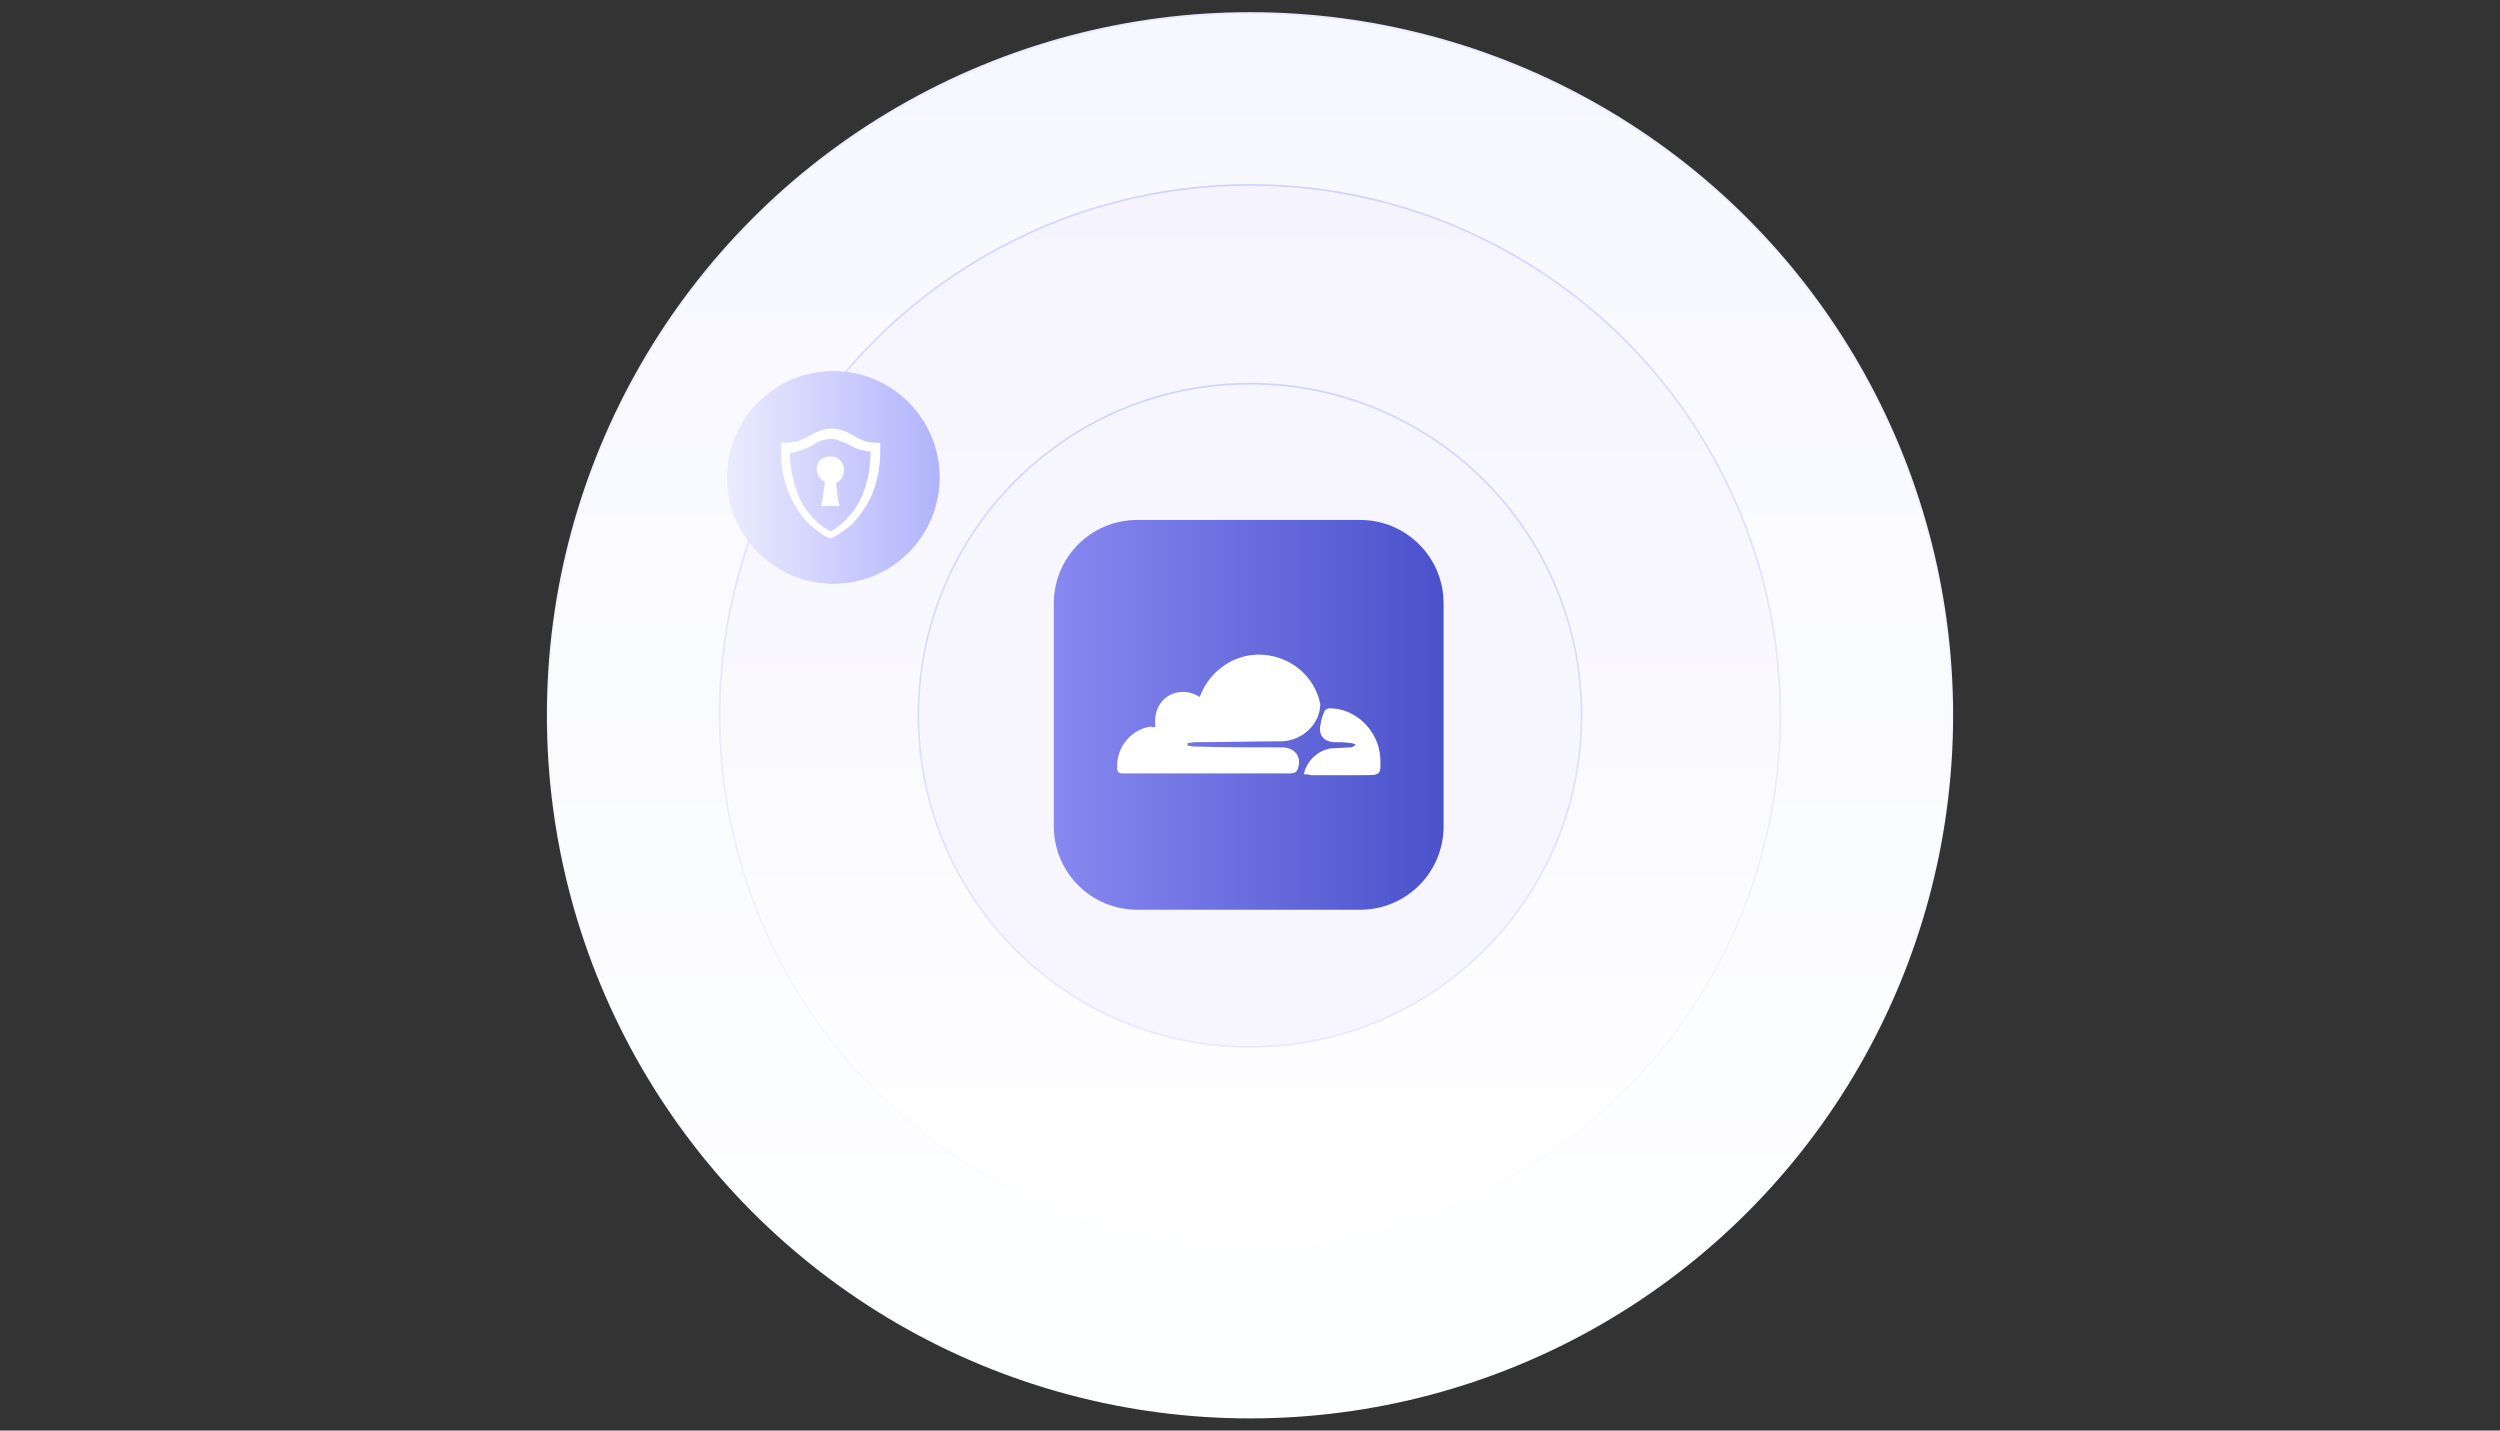 <?xml version="1.0" encoding="utf-8"?>
<!-- Generator: Adobe Illustrator 27.0.0, SVG Export Plug-In . SVG Version: 6.00 Build 0)  -->
<!DOCTYPE svg PUBLIC "-//W3C//DTD SVG 1.1//EN" "http://www.w3.org/Graphics/SVG/1.1/DTD/svg11.dtd">
<svg version="1.1" id="Layer_1" xmlns:x="http://ns.adobe.com/Extensibility/1.0/" xmlns:i="http://ns.adobe.com/AdobeIllustrator/10.0/" xmlns:graph="http://ns.adobe.com/Graphs/1.0/"
	 xmlns="http://www.w3.org/2000/svg" xmlns:xlink="http://www.w3.org/1999/xlink" x="0px" y="0px" viewBox="0 0 288 164.8"
	 style="enable-background:new 0 0 288 164.8;" xml:space="preserve">
<rect x="0" y="0" width="288" height="164.8" fill="#333333" stroke="none"/>
<style type="text/css">
	
		.st0{fill:url(#SVGID_1_);stroke:url(#SVGID_00000170997892458239973580000016473459330724124087_);stroke-width:0.2;stroke-miterlimit:10;}
	
		.st1{fill:url(#SVGID_00000029037598596587973370000009067295534568849557_);stroke:url(#SVGID_00000057870937328755930620000017959434532460371612_);stroke-width:0.2;stroke-miterlimit:10;}
	
		.st2{fill:#F7F6FE;stroke:url(#SVGID_00000090973324518096170320000007244007427517513133_);stroke-width:0.2;stroke-miterlimit:10;}
	.st3{fill:url(#SVGID_00000020362422802936701400000016119603182792524935_);}
	.st4{fill:#FFFFFF;}
	
		.st5{fill:url(#SVGID_00000117658577734036314300000009739442458593489799_);stroke:url(#SVGID_00000138571395851541463830000009148787916398579586_);stroke-width:0.1;stroke-miterlimit:10;}
</style>
<g>
	<g>
		<g>
			<linearGradient id="SVGID_1_" gradientUnits="userSpaceOnUse" x1="144" y1="163.273" x2="144" y2="1.527">
				<stop  offset="0" style="stop-color:#FEFFFF"/>
				<stop  offset="1" style="stop-color:#F7F7FF"/>
			</linearGradient>
			
				<linearGradient id="SVGID_00000182520397009718866490000015779400394086739903_" gradientUnits="userSpaceOnUse" x1="144" y1="163.373" x2="144" y2="1.427">
				<stop  offset="0" style="stop-color:#FFFFFF"/>
				<stop  offset="1" style="stop-color:#E8E9FF"/>
			</linearGradient>
			
				<circle style="fill:url(#SVGID_1_);stroke:url(#SVGID_00000182520397009718866490000015779400394086739903_);stroke-width:0.2;stroke-miterlimit:10;" cx="144" cy="82.4" r="80.9"/>
			
				<linearGradient id="SVGID_00000078038781824592857020000010602760979283547309_" gradientUnits="userSpaceOnUse" x1="144" y1="143.453" x2="144" y2="21.346">
				<stop  offset="0" style="stop-color:#FFFFFF"/>
				<stop  offset="1" style="stop-color:#F5F3FD"/>
			</linearGradient>
			
				<linearGradient id="SVGID_00000098222862285226806310000003912518832123679665_" gradientUnits="userSpaceOnUse" x1="144" y1="143.554" x2="144" y2="21.247">
				<stop  offset="0" style="stop-color:#FFFFFF"/>
				<stop  offset="1" style="stop-color:#D0D3FE"/>
			</linearGradient>
			
				<circle style="fill:url(#SVGID_00000078038781824592857020000010602760979283547309_);stroke:url(#SVGID_00000098222862285226806310000003912518832123679665_);stroke-width:0.2;stroke-miterlimit:10;" cx="144" cy="82.4" r="61.1"/>
			
				<linearGradient id="SVGID_00000172431251913400055300000004984645662504165512_" gradientUnits="userSpaceOnUse" x1="144" y1="120.687" x2="144" y2="44.113">
				<stop  offset="0" style="stop-color:#E8E9FF"/>
				<stop  offset="1" style="stop-color:#D0D3FE"/>
			</linearGradient>
			
				<circle style="fill:#F7F6FE;stroke:url(#SVGID_00000172431251913400055300000004984645662504165512_);stroke-width:0.2;stroke-miterlimit:10;" cx="144" cy="82.4" r="38.2"/>
			
				<linearGradient id="SVGID_00000016064448618791378130000004715764391000632509_" gradientUnits="userSpaceOnUse" x1="121.347" y1="82.348" x2="166.347" y2="82.348">
				<stop  offset="0" style="stop-color:#8888F1"/>
				<stop  offset="1" style="stop-color:#4A51CA"/>
			</linearGradient>
			<path style="fill:url(#SVGID_00000016064448618791378130000004715764391000632509_);" d="M156.7,104.8H131
				c-5.3,0-9.6-4.3-9.6-9.6V69.5c0-5.3,4.3-9.6,9.6-9.6h25.7c5.3,0,9.6,4.3,9.6,9.6v25.7C166.3,100.5,162,104.8,156.7,104.8z"/>
			<g>
				<path class="st4" d="M133.1,83.7c-0.4-3.5,2.9-4.9,5.1-3.4c0.5-1.3,1.3-2.5,2.5-3.4c4-3.1,10-1.1,11.3,3.8
					c0,0.2,0.1,0.3,0.1,0.5c-0.1,2.3-2.1,4.1-4.4,4.2c-3.3,0-6.6,0.1-10,0.1c-0.3,0-0.6,0.1-0.9,0.1c0,0.1,0,0.2,0,0.3
					c0.2,0,0.5,0.1,0.7,0.1c3.4,0.1,6.8,0.1,10.2,0.1c1.6,0,2.4,1.3,1.7,2.7c-0.1,0.2-0.5,0.3-0.8,0.3c-4.2,0-8.5,0-12.7,0
					c-2.2,0-4.3,0-6.5,0c-0.6,0-0.7-0.2-0.7-0.7c-0.1-2.3,1.6-4.4,3.9-4.7C132.7,83.8,132.9,83.8,133.1,83.7z"/>
				<path class="st4" d="M150.2,89.2c0.3-1.6,1.8-2.9,3.3-3c0.7,0,1.4-0.1,2.1-0.1c0.2,0,0.4-0.2,0.6-0.3c-0.2-0.1-0.4-0.2-0.6-0.2
					c-0.7-0.1-1.3-0.1-2-0.1c-1.1-0.1-1.7-0.8-1.5-1.9c0.1-0.6,0.2-1.1,0.5-1.7c0.1-0.2,0.4-0.3,0.6-0.3c3,0,5.6,2.6,5.8,5.6
					c0.1,2.1,0.1,2.1-2,2.1c-2,0-4,0-6,0C150.8,89.2,150.5,89.2,150.2,89.2z"/>
			</g>
		</g>
	</g>
	
		<linearGradient id="SVGID_00000116223401756473484260000003795955724481360792_" gradientUnits="userSpaceOnUse" x1="83.783" y1="54.999" x2="108.136" y2="54.999">
		<stop  offset="0" style="stop-color:#EBECFE"/>
		<stop  offset="1" style="stop-color:#B1B3FC"/>
	</linearGradient>
	
		<linearGradient id="SVGID_00000170986881787475928110000002450844717983563666_" gradientUnits="userSpaceOnUse" x1="83.733" y1="54.999" x2="108.186" y2="54.999">
		<stop  offset="0" style="stop-color:#EBECFE"/>
		<stop  offset="1" style="stop-color:#B1B3FC"/>
	</linearGradient>
	
		<circle style="fill:url(#SVGID_00000116223401756473484260000003795955724481360792_);stroke:url(#SVGID_00000170986881787475928110000002450844717983563666_);stroke-width:0.1;stroke-miterlimit:10;" cx="96" cy="55" r="12.2"/>
	<g>
		<path class="st4" d="M101.4,51c0,0.4,0,0.9,0,1.3c0,0.7-0.1,1.4-0.2,2.1c-0.3,1.4-0.7,2.8-1.5,4c-0.7,1.1-1.5,2.1-2.6,2.8
			c-0.4,0.3-0.9,0.6-1.3,0.8c0,0-0.1,0-0.2,0c-0.6-0.2-1-0.5-1.5-0.9c-1-0.7-1.8-1.6-2.4-2.7c-0.7-1.1-1.1-2.2-1.4-3.4
			c-0.2-0.7-0.3-1.5-0.3-2.2c0-0.6,0-1.2,0-1.8c0,0,0,0,0,0c0,0,0.1,0,0.1,0c0.4,0,0.8,0,1.2-0.1c0.5,0,0.9-0.2,1.4-0.4
			c0.4-0.2,0.9-0.5,1.3-0.7c0.7-0.3,1.5-0.5,2.3-0.4c0.6,0.1,1.2,0.3,1.7,0.6c0.4,0.2,0.7,0.4,1.1,0.6c0.6,0.3,1.2,0.4,1.9,0.4
			C101,51,101.2,51,101.4,51z M100.3,52c-0.1,0-0.2,0-0.3,0c-0.7-0.1-1.3-0.3-1.9-0.6c-0.4-0.2-0.7-0.4-1.1-0.5
			c-0.7-0.4-1.5-0.4-2.2-0.2c-0.4,0.1-0.8,0.3-1.2,0.6c-0.7,0.4-1.4,0.6-2.1,0.8c-0.2,0-0.3,0.1-0.5,0.1c0,0,0,0.1,0,0.1
			c0,0.7,0.1,1.5,0.2,2.2c0.2,0.8,0.4,1.6,0.7,2.4c0.5,1.3,1.3,2.4,2.4,3.4c0.4,0.3,0.8,0.6,1.3,0.9c0,0,0.1,0,0.1,0
			c0.3-0.2,0.6-0.3,0.8-0.5c0.8-0.6,1.4-1.3,2-2.1c0.7-1,1.1-2.1,1.4-3.3c0.2-0.7,0.3-1.3,0.3-2C100.3,52.6,100.3,52.3,100.3,52z"/>
		<path class="st4" d="M96.7,58.3c-0.7,0-1.4,0-2.1,0c0-0.2,0-0.3,0.1-0.5c0.1-0.7,0.2-1.3,0.3-2c0-0.1,0.1-0.2,0-0.3
			c0-0.1-0.1-0.1-0.2-0.1c-0.5-0.4-0.8-1-0.7-1.6c0.1-0.7,0.6-1.1,1.3-1.2c0.7-0.1,1.4,0.2,1.7,0.9c0.3,0.6,0.1,1.4-0.4,1.9
			c-0.1,0.1-0.2,0.1-0.3,0.2c0,0-0.1,0.1-0.1,0.1c0.1,0.7,0.2,1.4,0.3,2.2C96.7,58,96.7,58.1,96.7,58.3z"/>
	</g>
</g>
</svg>
